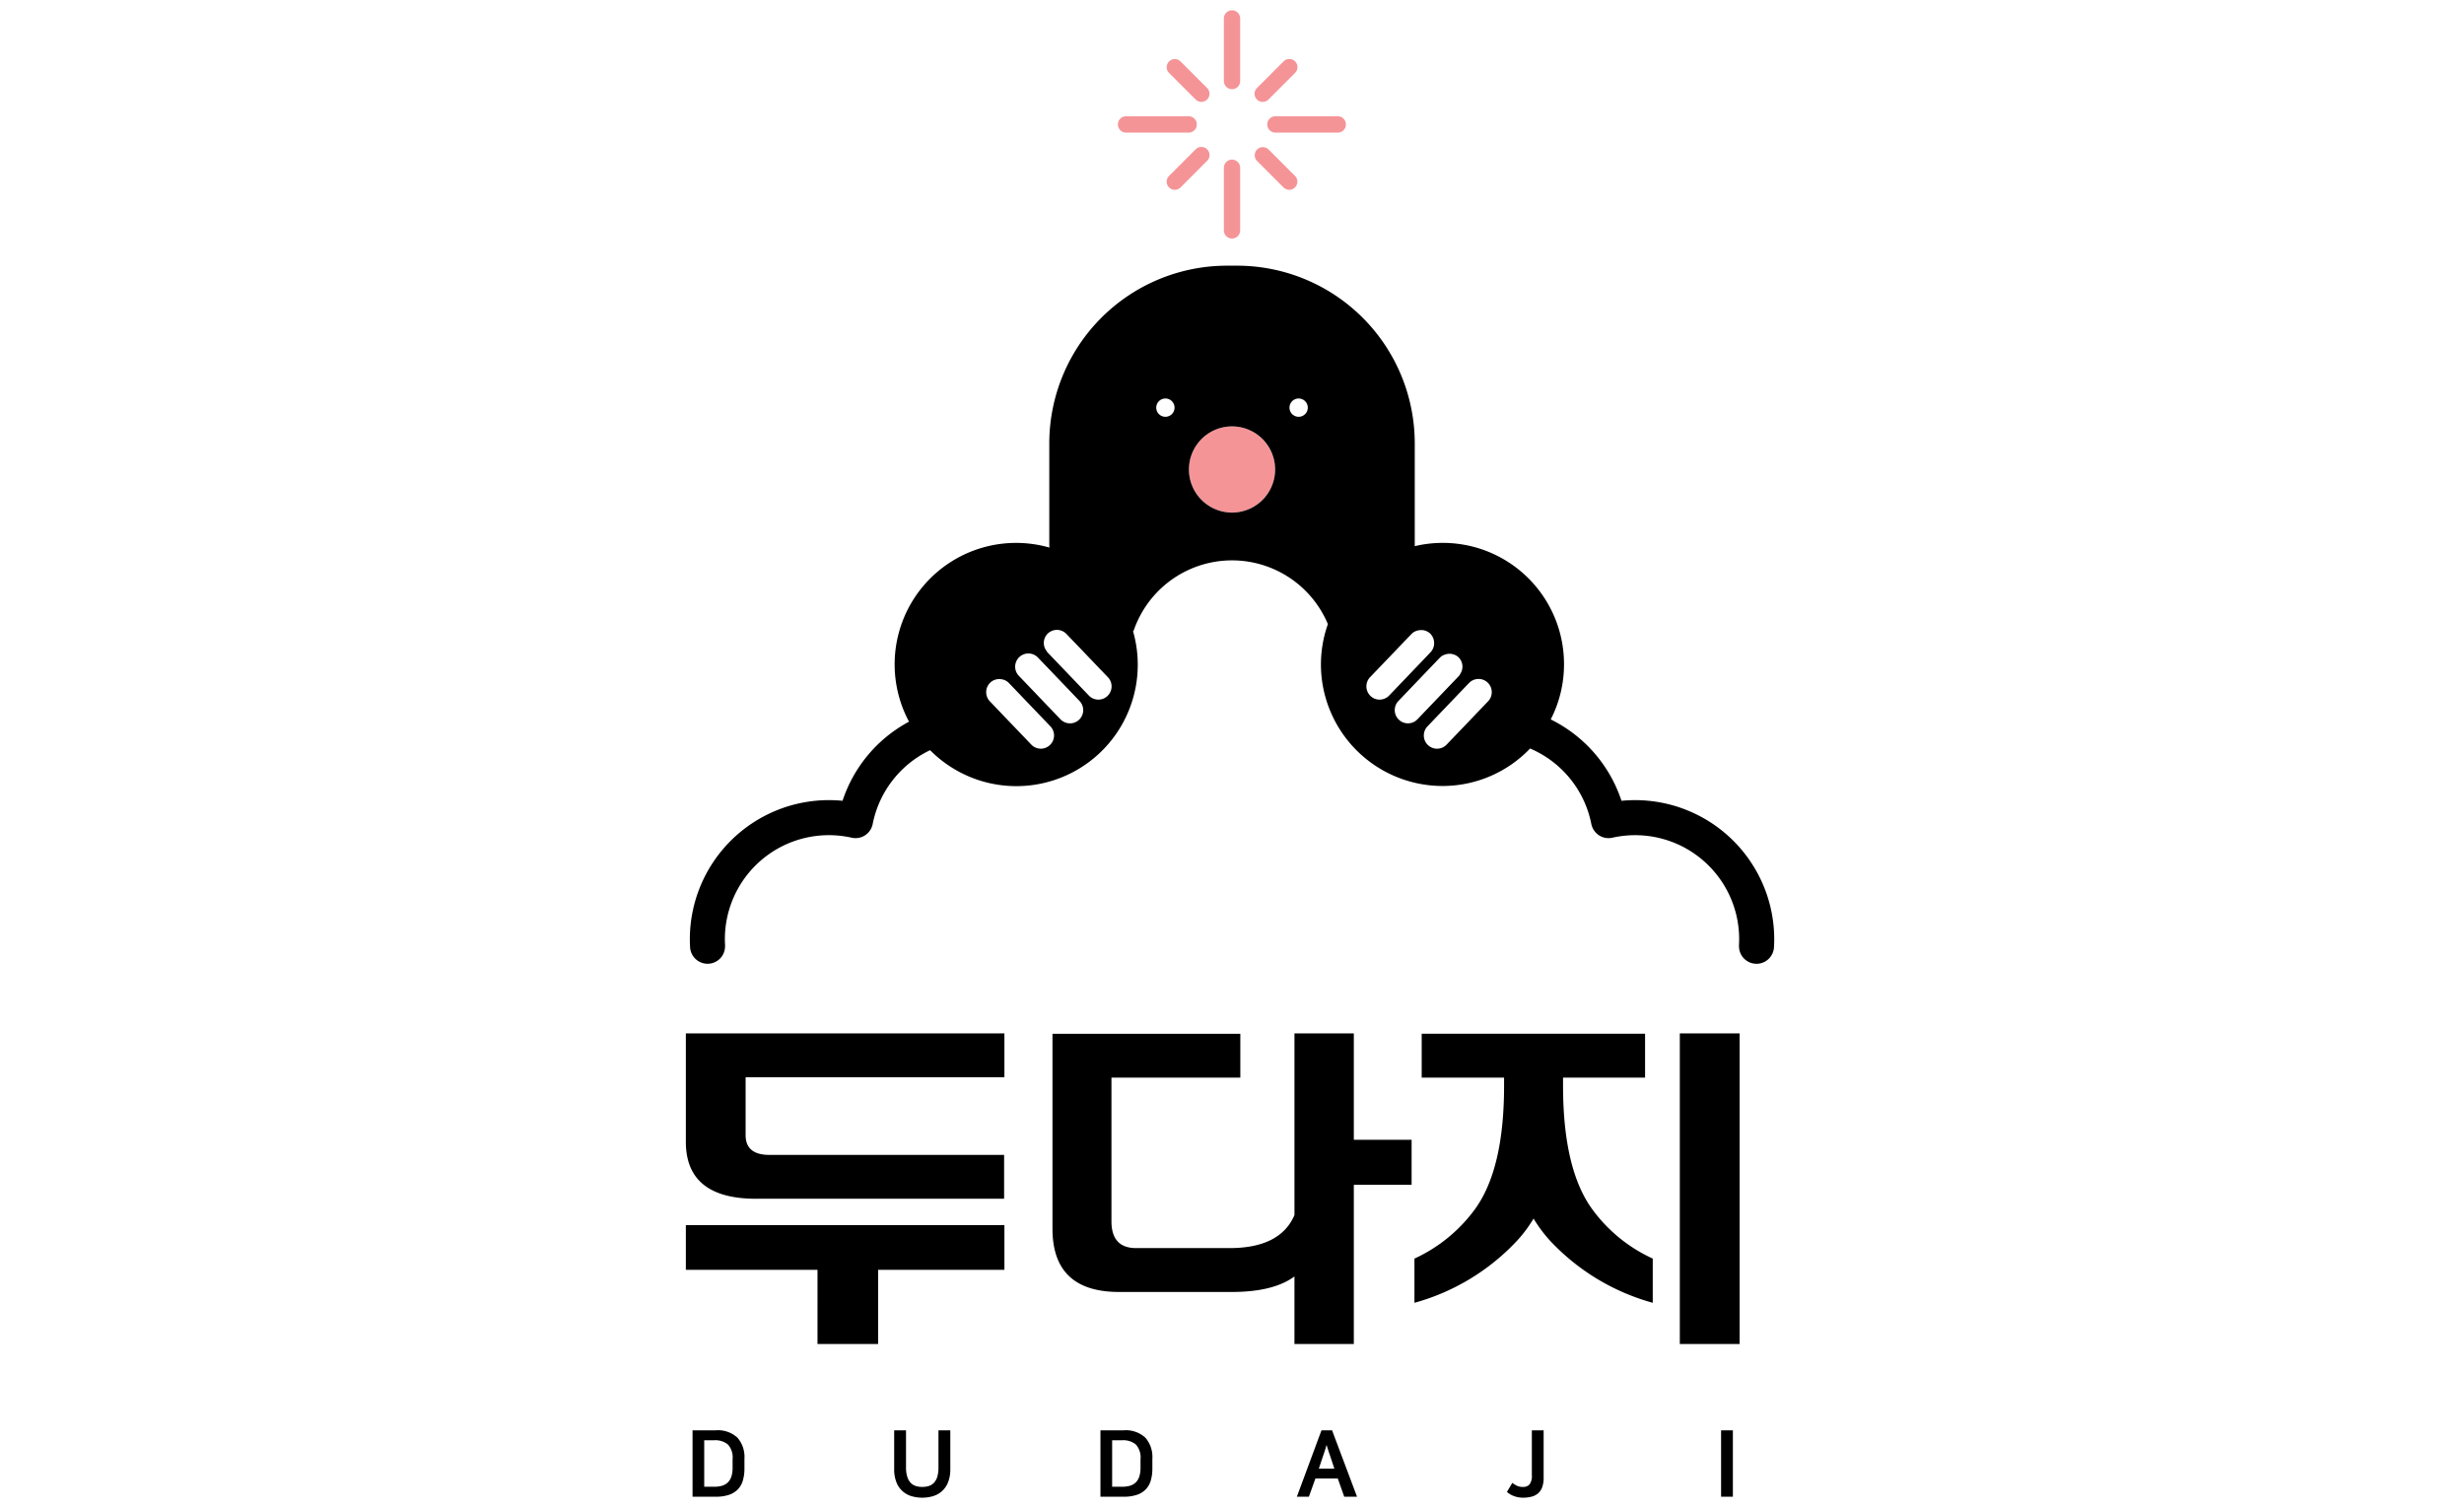 <?xml version="1.0" encoding="UTF-8"?> <svg xmlns="http://www.w3.org/2000/svg" id="Layer_1" data-name="Layer 1" viewBox="0 0 400 245"><defs><style>.cls-1{fill:#f59497;}</style></defs><title>dudaji</title><path class="cls-1" d="M200.002,83.209a6.996,6.996,0,0,0,0-13.992h0a6.992,6.992,0,0,0-6.992,6.992v.003a6.991,6.991,0,0,0,6.986,6.996h.006m0-44.49a1.322,1.322,0,0,0,1.324-1.319V27.241a1.325,1.325,0,0,0-1.322-1.327h-.002a1.324,1.324,0,0,0-1.319,1.327V37.401a1.321,1.321,0,0,0,1.319,1.319m8.357-8.297a1.314,1.314,0,0,0,.931.386,1.32,1.32,0,0,0,.938-2.253l-4.31-4.312a1.322,1.322,0,0,0-1.873,1.864Zm-3.379-13.879a1.331,1.331,0,0,0,.939-.387l4.31-4.315a1.32,1.32,0,1,0-1.869-1.864h0l-4.307,4.307a1.323,1.323,0,0,0,.928,2.259m-10.885-.392a1.321,1.321,0,0,0,.935.389,1.321,1.321,0,0,0,.943-2.24l-.013-.013L191.648,9.974a1.316,1.316,0,0,0-1.862-.003l-.003.003a1.316,1.316,0,0,0-.003,1.862l.003.003Zm0,8.088-4.312,4.316a1.319,1.319,0,0,0,.935,2.253,1.309,1.309,0,0,0,.931-.384l4.312-4.318a1.311,1.311,0,0,0,.012-1.854l-.012-.012a1.323,1.323,0,0,0-1.865-.001m11.627-4.041a1.323,1.323,0,0,0,1.321,1.324H217.209a1.323,1.323,0,0,0,0-2.645H207.044a1.325,1.325,0,0,0-1.321,1.321M200.002,14.478a1.321,1.321,0,0,0,1.324-1.315V3a1.325,1.325,0,0,0-1.322-1.327h-.002a1.324,1.324,0,0,0-1.319,1.327V13.163a1.32,1.32,0,0,0,1.319,1.315m-17.201,7.044h10.165a1.323,1.323,0,0,0,0-2.647H182.801a1.323,1.323,0,0,0,0,2.647h0"></path><path d="M122.747,194.597h40.259v-7.118H124.912q-3.869,0-3.872-3.216v-9.391h42.014v-7.121H111.339v17.589q0,9.261,11.409,9.258m9.964,23.579h9.838V206.13h20.504v-7.246H111.339v7.246h21.373Zm77.428-10.969v10.969h9.636V192.331h9.38v-7.31h-9.38V167.751h-9.636v29.496q-2.304,5.362-10.56,5.36H184.433q-4.001,0-4.002-4.356V174.935h20.92v-7.121h-30.495v31.639q0,10.283,10.818,10.276h18.298q6.753,0,10.169-2.521m38.814-9.396a22.742,22.742,0,0,0,2.621,3.533,35.846,35.846,0,0,0,16.728,10.141v-7.176a25.033,25.033,0,0,1-9.771-7.941q-4.787-6.497-4.792-20.11v-1.325h13.317v-7.121h-36.264v7.121h13.374v1.325q0,13.616-4.785,20.11a25.107,25.107,0,0,1-9.765,7.941v7.176a35.77,35.77,0,0,0,16.715-10.141,21.665,21.665,0,0,0,2.622-3.533m23.742-30.06h9.708v50.426h-9.708ZM112.427,232.187v10.779h3.776a6.54,6.54,0,0,0,2.143-.31,3.594,3.594,0,0,0,1.44-.891,3.444,3.444,0,0,0,.812-1.444,6.921,6.921,0,0,0,.253-1.976v-1.539a4.75,4.75,0,0,0-1.134-3.423,4.673,4.673,0,0,0-3.539-1.195h-3.75Zm6.5,4.689v1.394a4.437,4.437,0,0,1-.204,1.439,2.307,2.307,0,0,1-.581.948,2.266,2.266,0,0,1-.941.531,4.704,4.704,0,0,1-1.277.16H114.322V233.8h1.601a3.247,3.247,0,0,1,2.247.69,3.127,3.127,0,0,1,.757,2.386m26.231-4.689v6.275a5.735,5.735,0,0,0,.364,2.158,3.747,3.747,0,0,0,2.441,2.253,6.262,6.262,0,0,0,3.509,0,3.905,3.905,0,0,0,1.447-.81,3.822,3.822,0,0,0,.988-1.442,5.671,5.671,0,0,0,.364-2.158V232.187h-1.924v6.038a5.094,5.094,0,0,1-.2,1.539,2.429,2.429,0,0,1-.562.97,1.942,1.942,0,0,1-.839.501,3.567,3.567,0,0,1-1.029.141,3.493,3.493,0,0,1-1.013-.141,1.939,1.939,0,0,1-.842-.501,2.454,2.454,0,0,1-.567-.97,4.858,4.858,0,0,1-.214-1.539V232.187Zm33.487,0v10.779h3.779a6.519,6.519,0,0,0,2.139-.31,3.584,3.584,0,0,0,1.444-.891,3.491,3.491,0,0,0,.813-1.444,6.922,6.922,0,0,0,.252-1.976v-1.539a4.751,4.751,0,0,0-1.137-3.423,4.67,4.67,0,0,0-3.54-1.195h-3.75Zm6.503,4.689v1.394a4.504,4.504,0,0,1-.204,1.439,2.359,2.359,0,0,1-.578.948,2.294,2.294,0,0,1-.945.531,4.73,4.73,0,0,1-1.28.16h-1.598v-7.548h1.598a3.251,3.251,0,0,1,2.25.69,3.13,3.13,0,0,1,.757,2.386m25.382,6.086h1.953l1.059-2.957h3.63l1.048,2.957h2.075L216.245,232.187h-1.719Zm4.468-7.249c.042-.139.087-.27.129-.395.041-.126.074-.244.112-.361.032-.127.071-.263.11-.407.08.26.156.511.238.752.07.248.173.548.301.906l.729,2.197h-2.522l.733-2.197c.071-.189.122-.353.17-.494m33.312,5.245a1.333,1.333,0,0,1-1.065.417,2.288,2.288,0,0,1-.89-.147,4.148,4.148,0,0,1-.845-.511l-.88,1.465a3.539,3.539,0,0,0,1.217.707,4.303,4.303,0,0,0,1.365.234,5.493,5.493,0,0,0,1.4-.161,2.609,2.609,0,0,0,1.076-.548,2.365,2.365,0,0,0,.668-.996,4.316,4.316,0,0,0,.234-1.52V232.189h-1.914v7.246a2.333,2.333,0,0,1-.366,1.525M279.397,232.187h1.915v10.776H279.397Zm-164.376-75.74a2.834,2.834,0,0,0,2.681-2.843c0-.052.01-.099.007-.154-.017-.328-.034-.658-.034-.989a16.883,16.883,0,0,1,20.584-16.475,2.836,2.836,0,0,0,3.412-2.229,16.893,16.893,0,0,1,9.321-11.978,19.709,19.709,0,0,0,32.953-19.28c.038-.094.101-.161.135-.253a16.879,16.879,0,0,1,31.487-.931,19.684,19.684,0,0,0-1.131,6.538,19.756,19.756,0,0,0,19.729,19.738,19.648,19.648,0,0,0,14.226-6.085,16.855,16.855,0,0,1,9.941,12.252,2.885,2.885,0,0,0,1.24,1.837,2.85,2.85,0,0,0,2.178.392,16.882,16.882,0,0,1,20.582,16.475c0,.331-.013.658-.031.984a1.238,1.238,0,0,0,.007.16,2.833,2.833,0,0,0,2.672,2.84c.058.003.109.01.164.01a2.847,2.847,0,0,0,2.84-2.682c.022-.436.041-.87.041-1.31a22.596,22.596,0,0,0-22.574-22.577c-.742,0-1.484.039-2.223.108a22.627,22.627,0,0,0-11.486-13.209,19.511,19.511,0,0,0,2.156-8.929A19.678,19.678,0,0,0,229.656,88.663c.007-.079.013-.154.013-.233V71.984a28.858,28.858,0,0,0-28.86-28.855h-1.606a28.863,28.863,0,0,0-28.865,28.855V88.429c0,.154.022.302.022.459a19.716,19.716,0,0,0-22.793,28.262,22.592,22.592,0,0,0-10.79,12.843q-1.105-.106-2.216-.108a22.597,22.597,0,0,0-22.574,22.577c0,.436.015.867.04,1.3a2.85,2.85,0,0,0,2.994,2.686m60.165-39.62a2.136,2.136,0,0,1-1.481.596,2.17,2.17,0,0,1-1.553-.658l-4.311-4.507-2.037-2.128-.382-.397a2.144,2.144,0,1,1,3.045-3.02q.025.026.05.052l.056.056,1.977,2.059,4.701,4.915a2.144,2.144,0,0,1-.065,3.031m4.671-6.887a2.143,2.143,0,0,1-.064,3.03l-.002.002a2.119,2.119,0,0,1-1.484.599,2.143,2.143,0,0,1-1.545-.661L171.831,107.76l-1.804-1.882c-.061-.066-.085-.151-.138-.22a2.121,2.121,0,0,1,.204-2.811,2.144,2.144,0,0,1,3.032.066l.003.003.393.417,2.09,2.171,3.063,3.204.171.173,1.012,1.059Zm58.619.94a2.147,2.147,0,0,1,3.035-.069l.001.001a2.149,2.149,0,0,1,.06,3.034l-.617.641-3.084,3.226-2.312,2.411-.719.75A2.144,2.144,0,0,1,231.734,117.915l.009-.01,2.049-2.141,2.185-2.28,2.126-2.22.373-.386Zm-1.701-4.181a2.12,2.12,0,0,1,.295,2.667,2.079,2.079,0,0,1-.231.366l-1.763,1.84-2.091,2.181-2.871,3.004a2.139,2.139,0,0,1-3.024.076l-.008-.008a2.146,2.146,0,0,1-.067-3.032l3.569-3.731,1.979-2.066,1.182-1.234a2.092,2.092,0,0,1,1.027-.559,2.141,2.141,0,0,1,2.004.495m-4.607-3.854a2.146,2.146,0,0,1,.637,1.378,2.122,2.122,0,0,1-.571,1.654l-.849.892-1.971,2.062-3.903,4.079a2.157,2.157,0,0,1-1.551.661,2.127,2.127,0,0,1-1.484-.599,2.156,2.156,0,0,1-.071-3.032l3.527-3.677,2.034-2.124,1.172-1.224a2.058,2.058,0,0,1,1.214-.599,2.098,2.098,0,0,1,1.816.53M210.82,64.69a1.485,1.485,0,1,1-.004,0h.004m-10.819,4.526a6.996,6.996,0,1,1-6.992,7.001v-.006a6.995,6.995,0,0,1,6.992-6.995M189.187,64.69a1.485,1.485,0,1,1-1.484,1.487A1.489,1.489,0,0,1,189.187,64.69M160.756,110.811a2.122,2.122,0,0,1,1.672-.562,2.083,2.083,0,0,1,1.36.632l.984,1.022,2.087,2.185,3.658,3.819a2.142,2.142,0,0,1-.065,3.028l-.001.001a2.14,2.14,0,0,1-3.026-.054l-.007-.008-1.966-2.056-2.363-2.46-2.269-2.378-.132-.135a2.149,2.149,0,0,1,.067-3.034"></path></svg> 